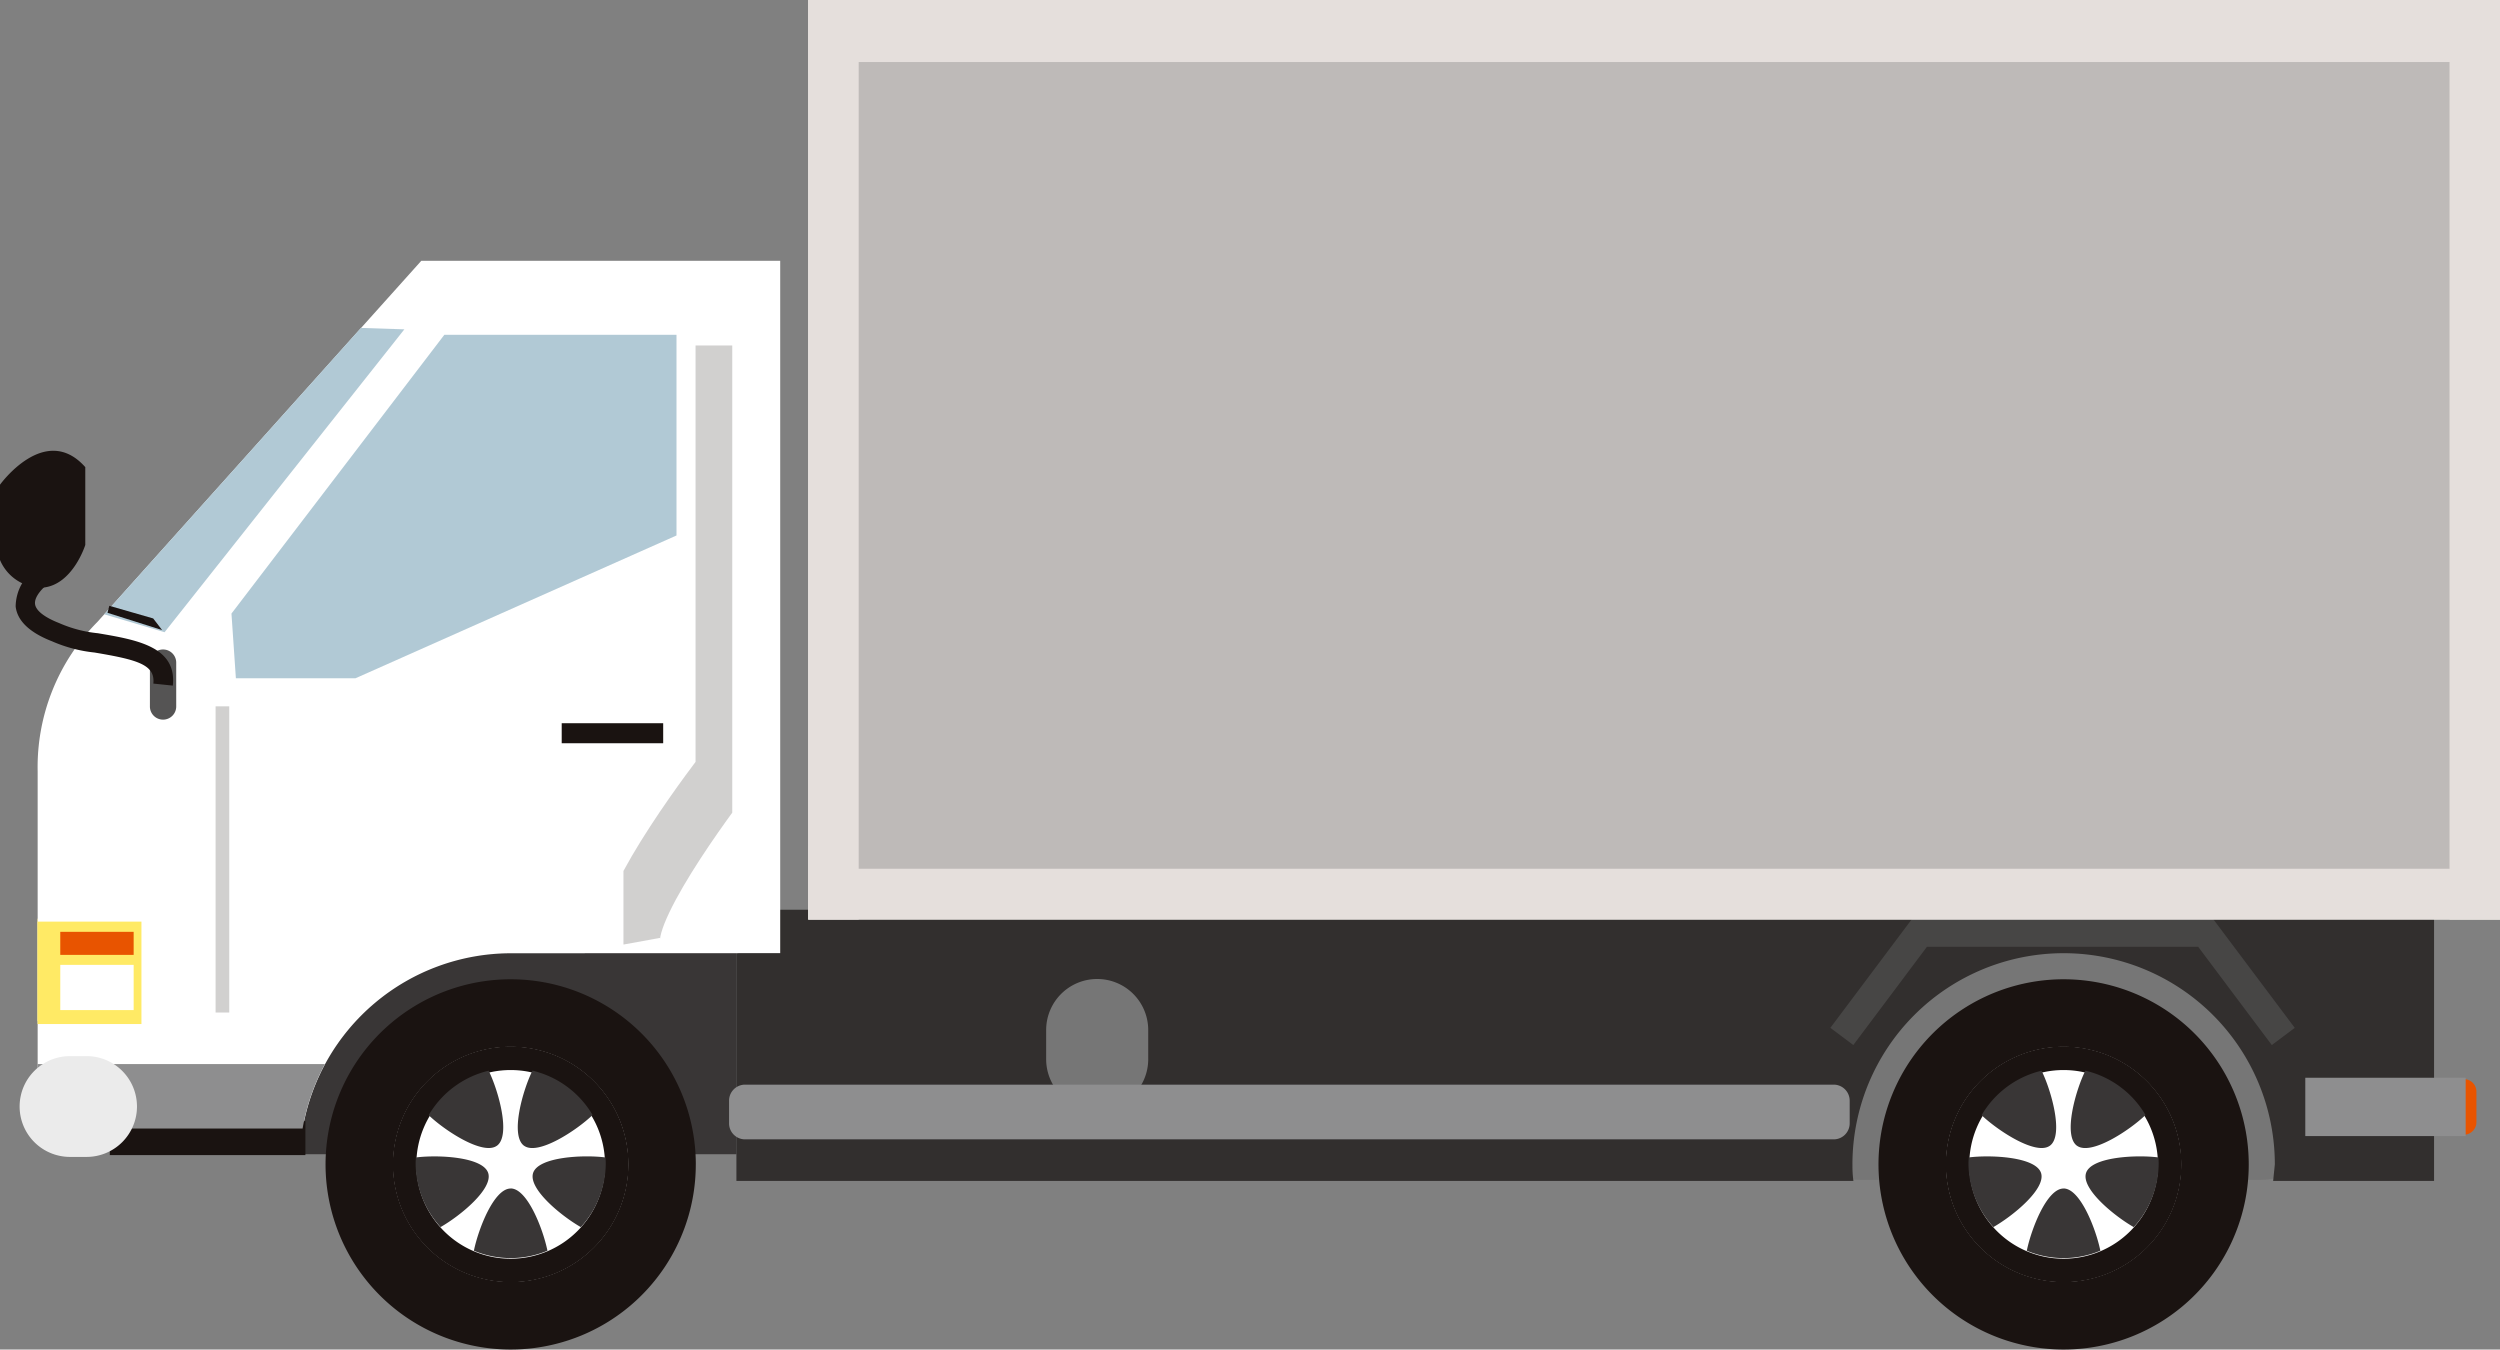 <svg xmlns="http://www.w3.org/2000/svg" xmlns:xlink="http://www.w3.org/1999/xlink" width="148.201" height="80" viewBox="0 0 148.201 80">
  <rect x="0" y="0" width="148.201" height="80" fill="#808080" stroke="none"/>
  <defs>
    <clipPath id="clip-path">
      <rect id="長方形_8874" data-name="長方形 8874" width="148.201" height="80" fill="none"/>
    </clipPath>
    <clipPath id="clip-path-4">
      <rect id="長方形_8863" data-name="長方形 8863" width="6.45" height="35.507" fill="none"/>
    </clipPath>
    <clipPath id="clip-path-5">
      <rect id="長方形_8864" data-name="長方形 8864" width="0.81" height="18.15" fill="none"/>
    </clipPath>
  </defs>
  <g id="グループ_22062" data-name="グループ 22062" transform="translate(0 0)">
    <g id="グループ_22037" data-name="グループ 22037" transform="translate(0 0)" clip-path="url(#clip-path)">
      <g id="グループ_22018" data-name="グループ 22018">
        <g id="グループ_22017" data-name="グループ 22017" clip-path="url(#clip-path)">
          <path id="長方形_8848" data-name="長方形 8848" d="M4.247,0H27.936a4.247,4.247,0,0,1,4.247,4.247v6.485a4.248,4.248,0,0,1-4.248,4.248H4.25A4.25,4.25,0,0,1,0,10.73V4.247A4.247,4.247,0,0,1,4.247,0Z" transform="translate(106.058 54.962)" fill="#767676"/>
          <rect id="長方形_8849" data-name="長方形 8849" width="25.745" height="12.747" transform="translate(17.913 55.676)" fill="#393636"/>
          <path id="パス_69519" data-name="パス 69519" d="M106.263,264.58A10.974,10.974,0,1,1,95.29,253.606a10.973,10.973,0,0,1,10.974,10.974" transform="translate(-65.016 -195.554)" fill="#1a1311"/>
          <path id="パス_69520" data-name="パス 69520" d="M115.748,278.072a6.968,6.968,0,1,1-6.968-6.969,6.969,6.969,0,0,1,6.968,6.969" transform="translate(-78.506 -209.046)" fill="#fff"/>
          <path id="パス_69521" data-name="パス 69521" d="M117.357,280.36a6.289,6.289,0,1,1-6.289-6.289A6.29,6.29,0,0,1,117.357,280.36Z" transform="translate(-80.795 -211.335)" fill="none" stroke="#1a1311" stroke-miterlimit="10" stroke-width="1.393"/>
          <path id="パス_69522" data-name="パス 69522" d="M142.245,299.538c-1.307-.17-3.978-.041-4.29.921-.3.935,1.657,2.539,2.828,3.209a5.614,5.614,0,0,0,1.478-3.8c0-.112-.01-.223-.016-.334" transform="translate(-106.352 -230.924)" fill="#393636"/>
          <path id="パス_69523" data-name="パス 69523" d="M124.9,307.8c-.984,0-1.907,2.368-2.181,3.686a5.652,5.652,0,0,0,4.361,0c-.271-1.318-1.2-3.69-2.18-3.69" transform="translate(-94.627 -237.344)" fill="#393636"/>
          <path id="パス_69524" data-name="パス 69524" d="M111.938,300.462c-.311-.962-2.977-1.089-4.283-.921-.008.11-.017.222-.017.334a5.613,5.613,0,0,0,1.477,3.793c1.171-.668,3.127-2.271,2.824-3.206" transform="translate(-82.999 -230.926)" fill="#393636"/>
          <path id="パス_69525" data-name="パス 69525" d="M115.064,281.736c.843-.611.076-3.309-.493-4.447a5.628,5.628,0,0,0-3.554,2.636c.938.9,3.221,2.409,4.046,1.81" transform="translate(-85.605 -213.817)" fill="#393636"/>
          <path id="パス_69526" data-name="パス 69526" d="M134.467,281.72c.83.6,3.132-.926,4.061-1.823a5.649,5.649,0,0,0-3.564-2.629c-.569,1.136-1.34,3.84-.5,4.452" transform="translate(-103.399 -213.8)" fill="#393636"/>
          <path id="パス_69527" data-name="パス 69527" d="M508.429,264.58a10.974,10.974,0,1,1-10.973-10.974,10.973,10.973,0,0,1,10.973,10.974" transform="translate(-375.123 -195.554)" fill="#1a1311"/>
          <path id="パス_69528" data-name="パス 69528" d="M517.913,278.072a6.968,6.968,0,1,1-6.968-6.969,6.968,6.968,0,0,1,6.968,6.969" transform="translate(-388.614 -209.046)" fill="#fff"/>
          <path id="パス_69529" data-name="パス 69529" d="M519.524,280.36a6.289,6.289,0,1,1-6.289-6.289A6.291,6.291,0,0,1,519.524,280.36Z" transform="translate(-390.903 -211.335)" fill="none" stroke="#1a1311" stroke-miterlimit="10" stroke-width="1.393"/>
          <path id="パス_69530" data-name="パス 69530" d="M544.412,299.536c-1.306-.167-3.977-.039-4.289.923-.3.934,1.657,2.539,2.828,3.209a5.61,5.61,0,0,0,1.477-3.8c0-.112-.01-.223-.016-.335" transform="translate(-416.461 -230.923)" fill="#393636"/>
          <path id="パス_69531" data-name="パス 69531" d="M527.064,307.8c-.983,0-1.906,2.368-2.18,3.686a5.642,5.642,0,0,0,4.361,0c-.271-1.317-1.2-3.689-2.181-3.689" transform="translate(-404.735 -237.344)" fill="#393636"/>
          <path id="パス_69532" data-name="パス 69532" d="M514.1,300.461c-.312-.962-2.978-1.088-4.284-.923-.008.112-.018.223-.018.335a5.612,5.612,0,0,0,1.477,3.793c1.172-.668,3.127-2.271,2.825-3.206" transform="translate(-393.106 -230.925)" fill="#393636"/>
          <path id="パス_69533" data-name="パス 69533" d="M517.229,281.736c.843-.611.076-3.309-.493-4.447a5.631,5.631,0,0,0-3.554,2.636c.939.9,3.222,2.41,4.047,1.81" transform="translate(-395.712 -213.817)" fill="#393636"/>
          <path id="パス_69534" data-name="パス 69534" d="M536.632,281.722c.831.6,3.132-.925,4.061-1.823a5.64,5.64,0,0,0-3.564-2.628c-.57,1.135-1.34,3.839-.5,4.451" transform="translate(-413.506 -213.802)" fill="#393636"/>
          <rect id="長方形_8850" data-name="長方形 8850" width="6.16" height="6.071" transform="translate(2.225 54.461)" fill="#ffea65"/>
          <rect id="長方形_8851" data-name="長方形 8851" width="4.35" height="1.367" transform="translate(3.573 55.065)" fill="#fff"/>
          <rect id="長方形_8852" data-name="長方形 8852" width="4.35" height="2.68" transform="translate(3.573 57.024)" fill="#fff"/>
          <path id="パス_69535" data-name="パス 69535" d="M256.858,250.692a12.52,12.52,0,0,1,25.04,0l-.1.979h9.539V235.595H190.7v16.076h66.216a6.534,6.534,0,0,1-.056-.979" transform="translate(-147.045 -181.666)" fill="#322f2e"/>
          <path id="パス_69536" data-name="パス 69536" d="M500.18,245.294l1.361-1.02-4.874-6.5H478.885l-4.874,6.5,1.361,1.02,4.364-5.824h16.08Z" transform="translate(-365.507 -183.343)" fill="#474645"/>
          <path id="パス_69537" data-name="パス 69537" d="M636.311,281.948a.745.745,0,0,1-1.489,0v-1.862a.745.745,0,0,1,1.489,0Z" transform="translate(-489.508 -215.399)" fill="#e85400"/>
          <rect id="長方形_8853" data-name="長方形 8853" width="9.507" height="3.457" transform="translate(136.659 63.89)" fill="#8e8e8f"/>
          <path id="パス_69538" data-name="パス 69538" d="M53.77,108.583V67.541H32.493L13.284,88.958A12.212,12.212,0,0,0,9.751,97.79v21.2H25.463a12.538,12.538,0,0,1,12.318-10.4v0Z" transform="translate(-7.519 -52.08)" fill="#fff"/>
          <rect id="長方形_8854" data-name="長方形 8854" width="11.595" height="2.01" transform="translate(6.509 66.465)" fill="#1a1311"/>
          <path id="パス_69539" data-name="パス 69539" d="M9.722,279.4H25.435a12.416,12.416,0,0,1,1.326-3.824H9.722Z" transform="translate(-7.497 -212.499)" fill="#8e8e8f"/>
          <path id="長方形_8855" data-name="長方形 8855" d="M2.986,0h.982A2.988,2.988,0,0,1,6.957,2.988v0A2.987,2.987,0,0,1,3.97,5.975H2.986A2.986,2.986,0,0,1,0,2.989v0A2.986,2.986,0,0,1,2.986,0Z" transform="translate(1.163 62.607)" fill="#ebebeb"/>
          <path id="パス_69540" data-name="パス 69540" d="M5.056,117.711v4.612s-.742,2.379-2.528,2.53A2.677,2.677,0,0,1,0,123.215v-4.463s2.675-3.721,5.056-1.042" transform="translate(0 -90.018)" fill="#1a1311"/>
          <path id="パス_69541" data-name="パス 69541" d="M40.384,171.59a.779.779,0,1,1-1.559,0v-2.6a.779.779,0,0,1,1.559,0Z" transform="translate(-29.938 -129.709)" fill="#555454"/>
          <path id="パス_69542" data-name="パス 69542" d="M13.315,154.041l-1.153-.12c.117-1.119-.917-1.408-3.485-1.841a8.456,8.456,0,0,1-2.517-.664C4.832,150.9,4.1,150.205,4,149.353a2.794,2.794,0,0,1,1.25-2.292l.675.943c-.22.16-.837.725-.775,1.207.049.385.559.784,1.433,1.125a7.529,7.529,0,0,0,2.29.6c2.3.389,4.687.791,4.445,3.1" transform="translate(-3.072 -113.398)" fill="#1a1311"/>
          <path id="長方形_8856" data-name="長方形 8856" d="M3.025,0h0A3.025,3.025,0,0,1,6.05,3.025V4.754A3.024,3.024,0,0,1,3.026,7.778h0A3.024,3.024,0,0,1,0,4.755V3.025A3.025,3.025,0,0,1,3.025,0Z" transform="translate(62.017 58.035)" fill="#767676"/>
          <path id="パス_69543" data-name="パス 69543" d="M255.24,283.176a.951.951,0,0,1-.929.972H189.737a.951.951,0,0,1-.928-.972v-1.3a.951.951,0,0,1,.928-.972h64.574a.951.951,0,0,1,.929.972Z" transform="translate(-145.59 -216.606)" fill="#8e8e8f"/>
          <rect id="長方形_8857" data-name="長方形 8857" width="6.016" height="1.187" transform="translate(33.298 42.873)" fill="#1a1311"/>
          <path id="パス_69544" data-name="パス 69544" d="M44.775,85.008,42.2,84.925,26.98,101.9l3.579,1.064Z" transform="translate(-20.804 -65.485)" fill="#b1c9d5"/>
          <path id="パス_69545" data-name="パス 69545" d="M27.939,156.887l-.11.414,3.239,1.025-.53-.69Z" transform="translate(-21.458 -120.975)" fill="#1a1311"/>
          <path id="パス_69546" data-name="パス 69546" d="M72.561,86.711,59.943,103.235l.262,3.833H67.3l19.025-8.463V86.711Z" transform="translate(-46.222 -66.862)" fill="#b1c9d5"/>
        </g>
      </g>
      <g id="グループ_22036" data-name="グループ 22036">
        <g id="グループ_22035" data-name="グループ 22035" clip-path="url(#clip-path)">
          <g id="グループ_22031" data-name="グループ 22031" transform="translate(36.958 20.481)" opacity="0.2" style="mix-blend-mode: multiply;isolation: isolate">
            <g id="グループ_22030" data-name="グループ 22030">
              <g id="グループ_22029" data-name="グループ 22029" clip-path="url(#clip-path-4)">
                <path id="パス_69552" data-name="パス 69552" d="M168.865,89.475v25.28s-6.05,7.778-5.618,10.155" transform="translate(-162.82 -89.475)" fill="none" stroke="#1a1311" stroke-miterlimit="10" stroke-width="3.54"/>
              </g>
            </g>
          </g>
          <g id="グループ_22034" data-name="グループ 22034" transform="translate(12.78 41.872)" opacity="0.2" style="mix-blend-mode: multiply;isolation: isolate">
            <g id="グループ_22033" data-name="グループ 22033">
              <g id="グループ_22032" data-name="グループ 22032" clip-path="url(#clip-path-5)">
                <line id="線_3203" data-name="線 3203" y2="18.15" transform="translate(0.405 0)" fill="none" stroke="#1a1311" stroke-miterlimit="10" stroke-width="3.54"/>
              </g>
            </g>
          </g>
          <rect id="長方形_8865" data-name="長方形 8865" width="6.16" height="6.071" transform="translate(2.225 54.634)" fill="#ffea65"/>
          <rect id="長方形_8866" data-name="長方形 8866" width="4.35" height="1.367" transform="translate(3.573 55.239)" fill="#e85400"/>
          <rect id="長方形_8867" data-name="長方形 8867" width="4.35" height="2.68" transform="translate(3.573 57.198)" fill="#fff"/>
          <rect id="長方形_8868" data-name="長方形 8868" width="100.291" height="54.509" transform="translate(47.911)" fill="#f2f0ee"/>
          <rect id="長方形_8869" data-name="長方形 8869" width="100.291" height="4.347" transform="translate(47.911)" fill="#e5dfdc"/>
          <rect id="長方形_8870" data-name="長方形 8870" width="100.291" height="4.347" transform="translate(47.911 50.162)" fill="#e5dfdc"/>
          <line id="線_3204" data-name="線 3204" x1="95.372" transform="translate(50.49 12.017)" fill="none" stroke="#bebab8" stroke-miterlimit="10" stroke-width="5.353"/>
          <line id="線_3205" data-name="線 3205" x1="95.372" transform="translate(50.49 23.342)" fill="none" stroke="#bebab8" stroke-miterlimit="10" stroke-width="5.353"/>
          <line id="線_3206" data-name="線 3206" x1="95.372" transform="translate(50.49 17.679)" fill="none" stroke="#bebab8" stroke-miterlimit="10" stroke-width="5.353"/>
          <line id="線_3207" data-name="線 3207" x1="95.372" transform="translate(50.49 29.005)" fill="none" stroke="#bebab8" stroke-miterlimit="10" stroke-width="5.353"/>
          <line id="線_3208" data-name="線 3208" x1="95.372" transform="translate(50.49 6.354)" fill="none" stroke="#bebab8" stroke-miterlimit="10" stroke-width="5.353"/>
          <line id="線_3209" data-name="線 3209" x1="95.372" transform="translate(50.49 14.848)" fill="none" stroke="#bebab8" stroke-miterlimit="10" stroke-width="5.353"/>
          <line id="線_3210" data-name="線 3210" x1="95.372" transform="translate(50.49 9.185)" fill="none" stroke="#bebab8" stroke-miterlimit="10" stroke-width="5.353"/>
          <line id="線_3211" data-name="線 3211" x1="95.372" transform="translate(50.49 20.511)" fill="none" stroke="#bebab8" stroke-miterlimit="10" stroke-width="5.353"/>
          <line id="線_3212" data-name="線 3212" x1="95.372" transform="translate(50.49 26.173)" fill="none" stroke="#bebab8" stroke-miterlimit="10" stroke-width="5.353"/>
          <line id="線_3213" data-name="線 3213" x1="95.372" transform="translate(50.49 37.499)" fill="none" stroke="#bebab8" stroke-miterlimit="10" stroke-width="5.353"/>
          <line id="線_3214" data-name="線 3214" x1="95.372" transform="translate(50.49 34.668)" fill="none" stroke="#bebab8" stroke-miterlimit="10" stroke-width="5.353"/>
          <line id="線_3215" data-name="線 3215" x1="95.372" transform="translate(50.49 45.993)" fill="none" stroke="#bebab8" stroke-miterlimit="10" stroke-width="5.353"/>
          <line id="線_3216" data-name="線 3216" x1="95.372" transform="translate(50.49 31.836)" fill="none" stroke="#bebab8" stroke-miterlimit="10" stroke-width="5.353"/>
          <line id="線_3217" data-name="線 3217" x1="95.372" transform="translate(50.49 43.162)" fill="none" stroke="#bebab8" stroke-miterlimit="10" stroke-width="5.353"/>
          <line id="線_3218" data-name="線 3218" x1="95.372" transform="translate(50.49 40.33)" fill="none" stroke="#bebab8" stroke-miterlimit="10" stroke-width="5.353"/>
          <line id="線_3219" data-name="線 3219" x1="95.372" transform="translate(50.49 48.824)" fill="none" stroke="#bebab8" stroke-miterlimit="10" stroke-width="5.353"/>
          <rect id="長方形_8871" data-name="長方形 8871" width="2.992" height="54.509" transform="translate(47.911)" fill="#e5dfdc"/>
          <rect id="長方形_8872" data-name="長方形 8872" width="2.992" height="54.509" transform="translate(145.209)" fill="#e5dfdc"/>
        </g>
      </g>
    </g>
  </g>
</svg>
